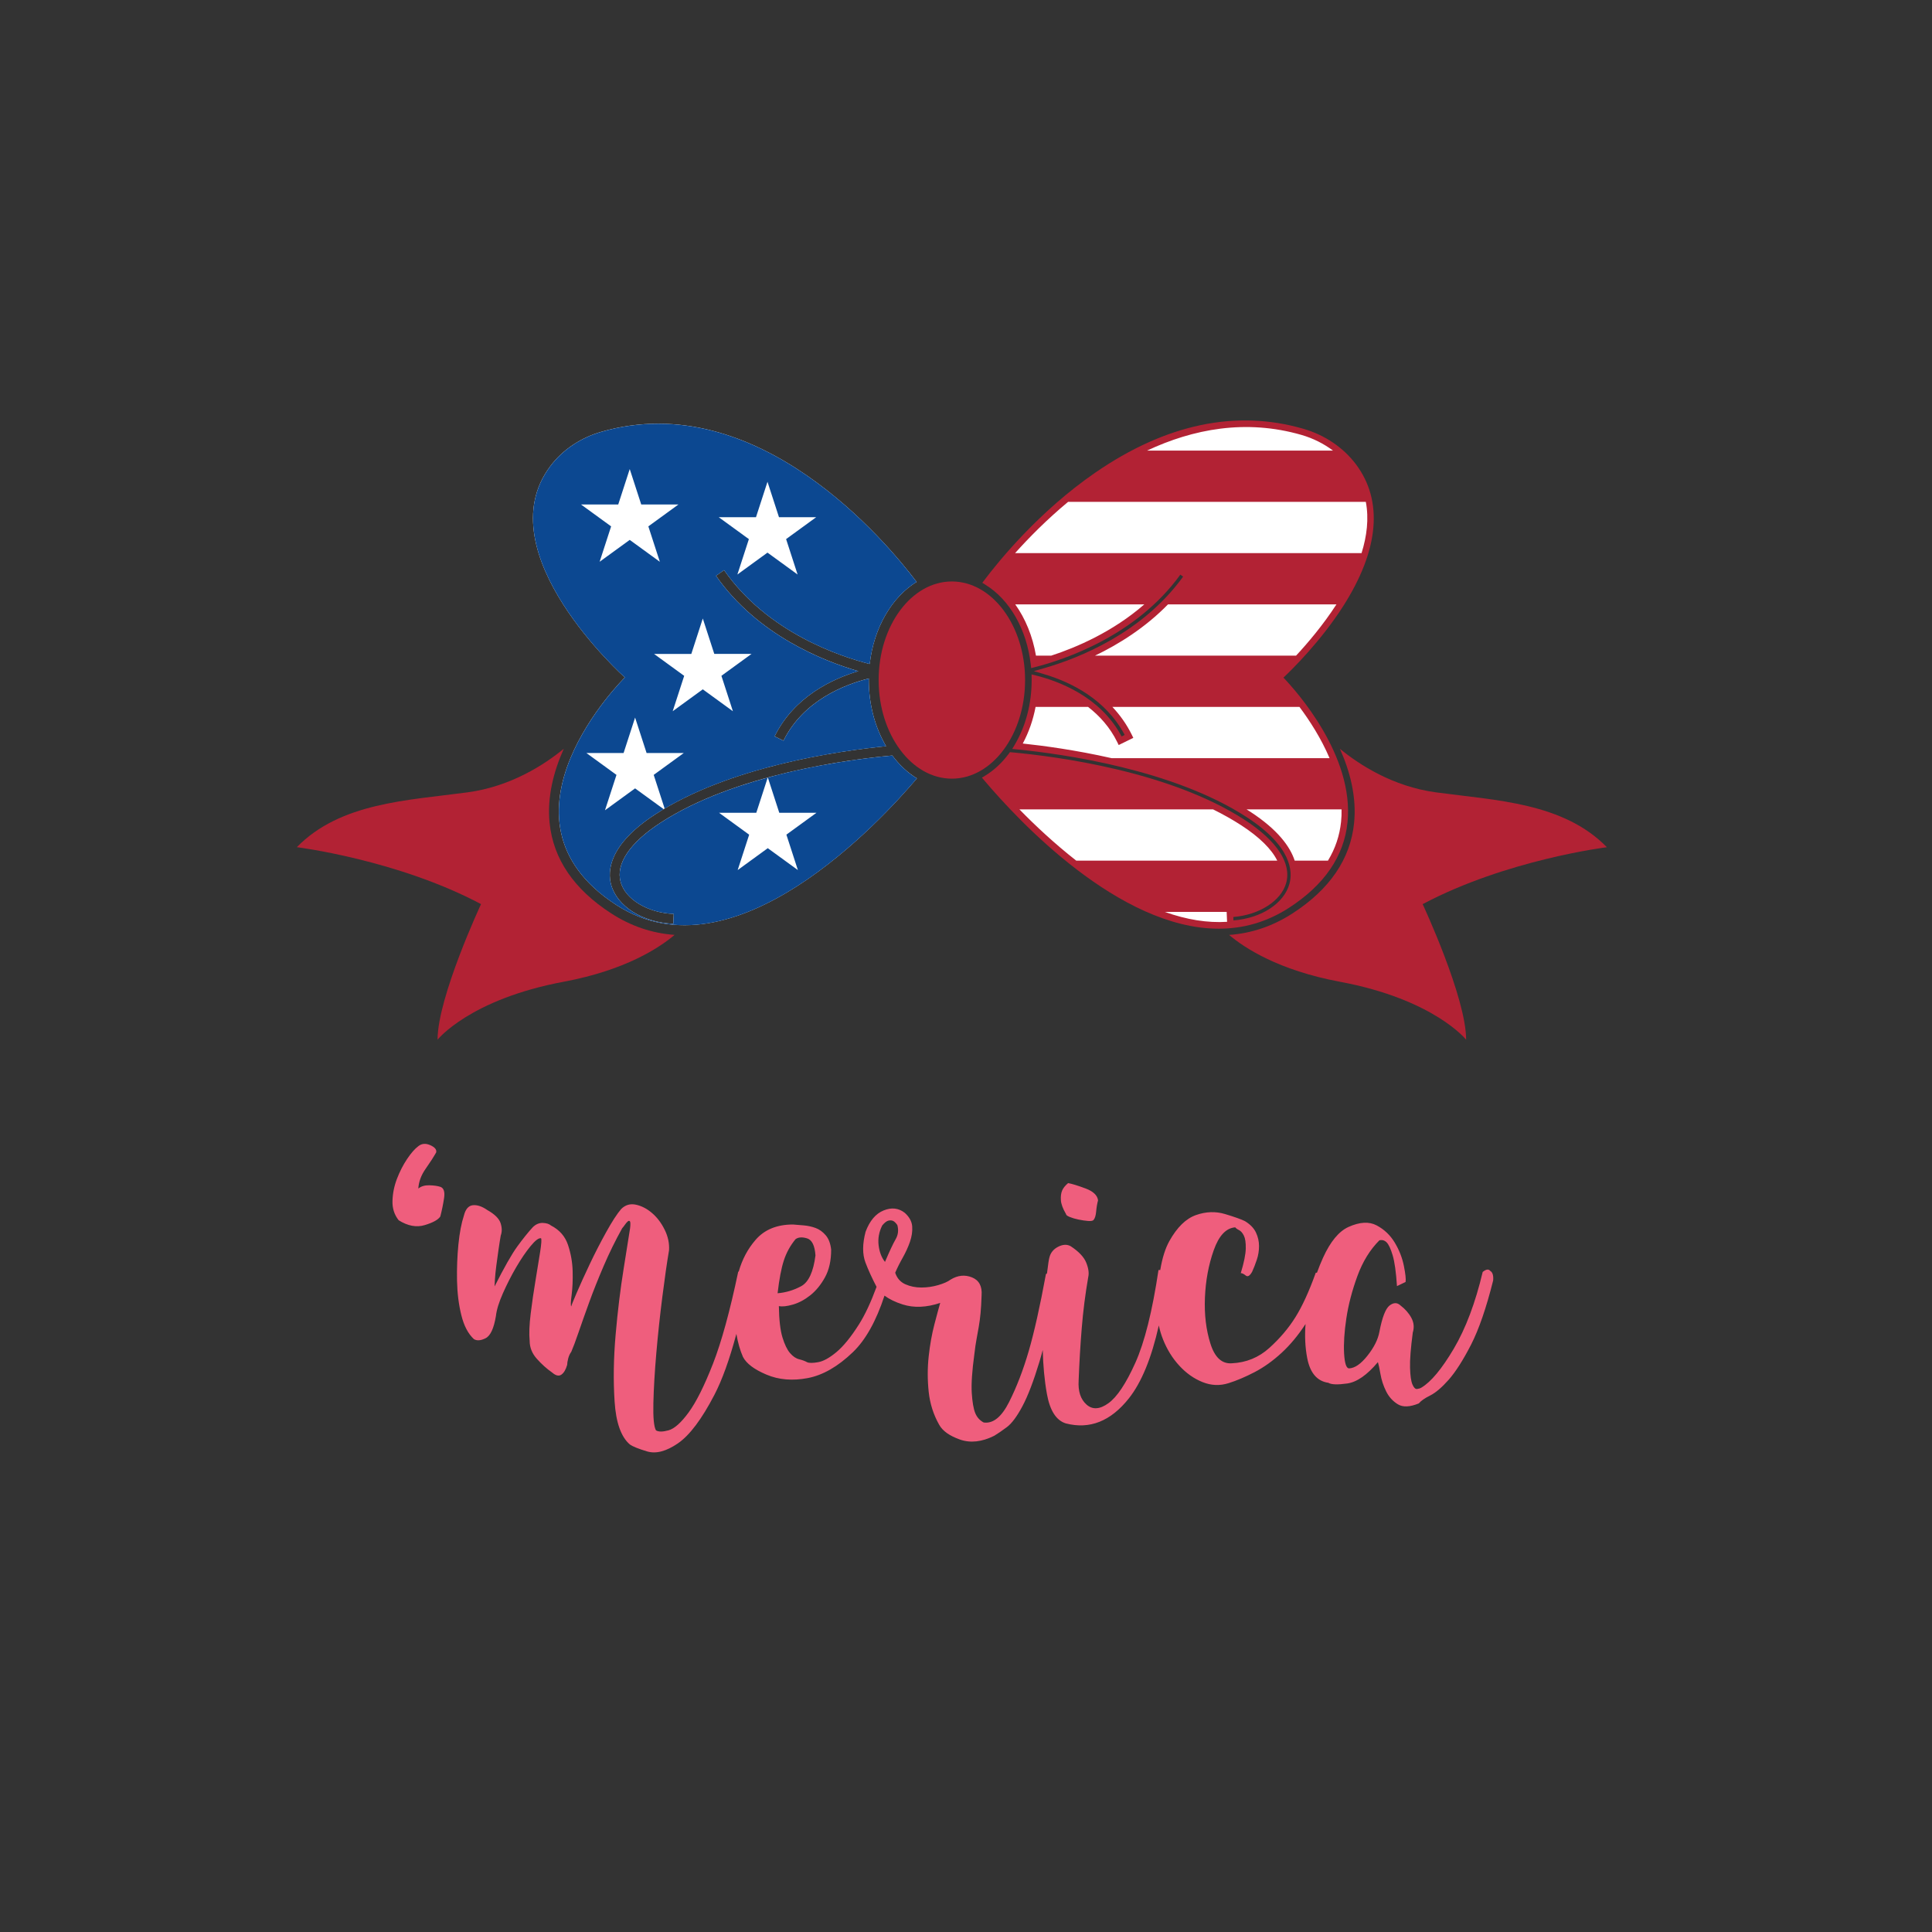 <?xml version="1.0" encoding="utf-8"?>
<!-- Generator: Adobe Illustrator 21.0.0, SVG Export Plug-In . SVG Version: 6.00 Build 0)  -->
<svg version="1.1" xmlns="http://www.w3.org/2000/svg" xmlns:xlink="http://www.w3.org/1999/xlink" x="0px" y="0px"
	 viewBox="0 0 600 600" style="enable-background:new 0 0 600 600;" xml:space="preserve">
<rect x="0" y="0" width="600" height="600" fill="#333333" stroke="none"/>
<style type="text/css">
	.st0{fill:#FFFFFF;}
	.st1{fill:#B22234;}
	.st2{fill:#0C4891;}
	.st3{fill:#EF5E7D;}
</style>
<g id="Mode_Isolation">
	<path class="st0" d="M277.11,234.63c-13.92,1.27-48.82,5.84-71.93,20.84c-9.57,6.22-13.99,12.77-12.44,18.44
		c1.48,5.41,8.42,9.58,16.49,9.92l-0.13,3.06c-9.52-0.4-17.46-5.4-19.32-12.17c-1.12-4.09-0.83-12.37,13.72-21.82
		c22.78-14.79,56.55-19.67,71.68-21.16c-3.36-5.69-5.37-12.81-5.37-20.54c0-0.16,0.01-0.33,0.01-0.49
		c-7.27,1.81-20.31,6.71-26.51,19.32l-2.75-1.35c6.06-12.34,18-17.86,26-20.25c-10.76-3.11-31.37-11.19-44.2-29.62l2.51-1.75
		c13.47,19.35,36,26.82,45.22,29.15c1.29-11.31,6.9-20.79,14.57-25.5c-9.14-12.12-49.37-60.65-97.96-46.6
		c-6.26,1.81-11.89,5.46-15.8,10.67c-20.23,26.93,23.15,65.61,23.15,65.61s-44.35,43.71-2.57,70.71
		c36.45,23.55,82.18-26.26,93.27-39.37C281.89,239.99,279.3,237.56,277.11,234.63z"/>
	<path class="st0" d="M397.15,210.4c0,0,43.39-38.68,23.15-65.61c-3.91-5.21-9.54-8.86-15.8-10.67
		c-48.59-14.05-88.82,34.48-97.96,46.6c7.66,4.71,13.28,14.19,14.57,25.5c9.22-2.34,31.74-9.8,45.22-29.15l2.51,1.75
		c-12.83,18.43-33.44,26.51-44.2,29.62c8,2.39,19.94,7.92,26,20.25l-2.75,1.35c-6.2-12.61-19.24-17.52-26.51-19.32
		c0,0.16,0.01,0.33,0.01,0.49c0,7.73-2.01,14.85-5.37,20.54c15.13,1.5,48.9,6.37,71.68,21.16c14.55,9.45,14.85,17.73,13.73,21.82
		c-1.85,6.77-9.8,11.77-19.32,12.17l-0.13-3.06c8.07-0.34,15.01-4.51,16.49-9.92c1.55-5.68-2.86-12.23-12.44-18.44
		c-23.11-15.01-58.01-19.57-71.93-20.84c-2.18,2.94-4.77,5.36-7.65,7.11c11.09,13.11,56.82,62.92,93.27,39.37
		C441.5,254.11,397.15,210.4,397.15,210.4z"/>
	<path class="st1" d="M189.83,283.67c6.11,3.95,12.67,6.17,19.67,6.67c-4.78,4.04-15.33,10.98-34.4,14.54
		c-29.25,5.46-39.21,18-39.21,18c0-13.18,13.5-42.1,13.5-42.1c-26.03-13.82-57.21-17.68-57.21-17.68
		c13.5-13.82,34.23-14.51,53.03-17.03c13.48-1.81,23.94-8.66,29.88-13.53c-3.15,7.02-5.23,14.99-4.4,23.08
		C171.83,266.77,178.27,276.21,189.83,283.67z M499.03,263.11c-13.5-13.82-34.23-14.51-53.03-17.03
		c-13.48-1.81-23.94-8.66-29.88-13.53c3.15,7.02,5.23,14.99,4.4,23.08c-1.14,11.15-7.58,20.59-19.14,28.05
		c-6.11,3.95-12.67,6.17-19.67,6.67c4.78,4.04,15.33,10.98,34.4,14.54c29.25,5.46,39.21,18,39.21,18c0-13.18-13.5-42.1-13.5-42.1
		C467.85,266.96,499.03,263.11,499.03,263.11z M295.61,180.58c-12.54,0-22.74,13.73-22.74,30.62c0,16.88,10.2,30.62,22.74,30.62
		c12.54,0,22.74-13.73,22.74-30.62C318.35,194.32,308.15,180.58,295.61,180.58z"/>
	<path class="st1" d="M417.15,188.23c11.13-17.44,12.49-32.67,3.95-44.04c-3.91-5.2-9.71-9.12-16.33-11.03
		c-20.94-6.06-42.69-1.48-64.62,13.62c-17.41,11.99-29.87,27.31-34.42,33.34l-0.66,0.88l0.94,0.58c7.59,4.66,12.86,13.92,14.1,24.76
		l0.13,1.14l1.11-0.28c9.08-2.3,31.47-9.68,45.21-28.74l0.87,0.61c-12.63,17.52-32.35,25.31-43.08,28.41l-3.27,0.94l3.26,0.97
		c8.18,2.45,19.04,7.7,24.94,18.85l-0.95,0.47c-6.54-12.33-19.48-17.16-26.71-18.96l-1.26-0.31l0.03,1.77
		c0,7.31-1.81,14.24-5.23,20.03l-0.8,1.35l1.56,0.15c13.79,1.37,48.35,6.15,71.23,21.01c14.02,9.1,14.35,16.89,13.3,20.71
		c-1.67,6.12-8.75,10.71-17.39,11.38l-0.04-1.06c8.07-0.65,14.88-5,16.42-10.59c1.68-6.13-2.89-13.07-12.86-19.55
		c-23.28-15.12-58.38-19.72-72.38-21l-0.56-0.05l-0.33,0.45c-2.13,2.87-4.61,5.18-7.36,6.85l-1,0.61l0.75,0.89
		c10.44,12.34,41.8,46.02,72.8,46.02c7.37,0,14.73-1.91,21.77-6.46c11.01-7.11,17.13-16.04,18.21-26.53
		c2.13-20.75-15.92-40.83-19.89-44.98C401.22,207.95,410.13,199.23,417.15,188.23z M316.59,251.36h60.14
		c3.05,1.51,5.98,3.15,8.75,4.94c5.66,3.67,9.44,7.42,11.18,10.98h-62.42C327.42,261.94,321.39,256.27,316.59,251.36z M361.73,283.2
		h19.22l0.13,3.08C375.01,286.66,368.55,285.63,361.73,283.2z M404.22,135.08c3.58,1.04,6.89,2.71,9.76,4.86h-57.76
		C370.45,133.27,386.84,130.05,404.22,135.08z M331.7,155.86h92.47c0.99,5.21,0.33,10.63-1.33,15.92h-107.6
		C319.47,167.06,325.05,161.39,331.7,155.86z M315.29,187.69h40.09c-9.83,8.56-21.11,13.38-28.9,15.92h-4.75
		C320.7,197.6,318.46,192.13,315.29,187.69z M362.74,187.69h52.31c-4.16,6.42-8.89,11.99-12.54,15.92h-62.44
		C347.51,200.04,355.67,194.92,362.74,187.69z M321.61,219.53h16.29c3.54,2.74,6.8,6.3,9.08,10.95l0.44,0.9l4.54-2.23l-0.44-0.9
		c-1.66-3.38-3.74-6.25-6.06-8.71h58.1c3.15,4.22,6.73,9.75,9.35,15.92h-67.67c-11.11-2.52-21.13-3.86-27.61-4.55
		C319.51,227.41,320.84,223.58,321.61,219.53z M412.41,267.28h-10.33c-1.41-4.31-5.18-9.59-13.84-15.22
		c-0.36-0.24-0.74-0.46-1.11-0.7h29.5c0.03,1.28-0.01,2.56-0.15,3.84C416.04,259.51,414.68,263.54,412.41,267.28z"/>
	<path class="st2" d="M277.11,234.63c-8.01,0.73-22.99,2.56-38.65,6.84l3.55,10.94h11.56l-9.35,6.8l3.57,11l-9.35-6.8l-9.35,6.8
		l3.57-10.99l-9.35-6.8h11.56l3.55-10.93c-11.53,3.15-23.44,7.63-33.24,13.99c-9.57,6.22-13.99,12.77-12.44,18.44
		c1.48,5.41,8.42,9.58,16.49,9.92l-0.13,3.06c-9.52-0.4-17.46-5.4-19.32-12.17c-1.12-4.09-0.83-12.37,13.72-21.82
		c0.85-0.55,1.73-1.09,2.61-1.62l-8.88-6.45l-9.35,6.8l3.57-10.99l-9.35-6.8h11.56l3.57-11l3.57,11h11.56l-9.35,6.8l3.4,10.47
		c22.66-13.39,54.27-17.93,68.77-19.37c-3.36-5.69-5.37-12.81-5.37-20.54c0-0.16,0.01-0.33,0.01-0.49
		c-7.27,1.81-20.31,6.71-26.51,19.32l-2.75-1.35c6.06-12.34,18-17.86,26-20.25c-10.76-3.11-31.37-11.19-44.2-29.62l2.51-1.75
		c13.47,19.35,36,26.82,45.22,29.15c1.29-11.31,6.9-20.79,14.57-25.5c-9.14-12.12-49.37-60.65-97.96-46.6
		c-6.26,1.81-11.89,5.46-15.8,10.67c-20.23,26.93,23.15,65.61,23.15,65.61s-44.35,43.71-2.57,70.71
		c36.45,23.55,82.18-26.26,93.27-39.37C281.89,239.99,279.3,237.56,277.11,234.63z M234.78,160.62l3.57-11l3.57,11h11.56l-9.35,6.8
		l3.57,11l-9.35-6.8l-9.35,6.8l3.57-10.99l-9.35-6.8H234.78z M218.26,192.08l3.57,11h11.56l-9.35,6.8l3.57,11l-9.35-6.8l-9.35,6.8
		l3.57-10.99l-9.35-6.8h11.56L218.26,192.08z M186.22,174.46l3.57-10.99l-9.35-6.8H192l3.57-11l3.57,11h11.56l-9.35,6.8l3.57,11
		l-9.35-6.8L186.22,174.46z"/>
	<path class="st3" d="M137.92,372.02c-0.29,1.92-0.68,3.85-1.18,5.77c-0.64,1-2.24,1.89-4.81,2.67c-2.57,0.78-5.27,0.29-8.12-1.5
		c-1.35-1.71-2-3.72-1.92-6.04c0.07-2.31,0.53-4.6,1.39-6.84c0.86-2.24,1.91-4.29,3.15-6.15c1.25-1.85,2.4-3.17,3.47-3.96
		c1.07-0.86,2.31-0.96,3.74-0.32c1.42,0.64,2.03,1.39,1.82,2.25c-0.86,1.5-1.96,3.21-3.31,5.13c-1.35,1.92-2.1,3.95-2.24,6.09
		c0.86-0.71,1.99-1.05,3.42-1.02c1.42,0.04,2.57,0.2,3.42,0.48C137.81,368.95,138.2,370.09,137.92,372.02z M331.06,377.04
		c0,0.29,0.39,0.59,1.18,0.91c0.78,0.32,1.69,0.59,2.73,0.8c1.03,0.21,2.01,0.36,2.94,0.43c0.93,0.07,1.5-0.04,1.71-0.32
		c0.43-0.5,0.69-1.37,0.8-2.62c0.11-1.25,0.3-2.41,0.59-3.47c-0.21-1.57-1.51-2.8-3.9-3.69c-2.39-0.89-4.19-1.44-5.4-1.66
		c-0.93,0.79-1.55,1.57-1.87,2.35c-0.32,0.79-0.45,1.76-0.37,2.94C329.53,373.89,330.06,375.33,331.06,377.04z M463.71,397.67
		c-2.14,8.55-4.44,15.21-6.89,19.99c-2.46,4.78-4.76,8.37-6.89,10.8c-2.14,2.42-4.06,4.06-5.77,4.92c-1.71,0.85-2.89,1.67-3.53,2.46
		c-2.78,1.14-4.95,1.23-6.52,0.27c-1.57-0.96-2.78-2.3-3.63-4.01c-0.85-1.71-1.44-3.49-1.76-5.34c-0.32-1.85-0.59-3.1-0.8-3.74
		c-3.35,3.99-6.52,6.2-9.51,6.63c-2.99,0.43-4.95,0.36-5.88-0.21c-3.49-0.5-5.68-3.06-6.57-7.7c-0.63-3.29-0.8-6.81-0.51-10.56
		c-2.26,3.47-4.73,6.45-7.39,8.91c-2.74,2.53-5.56,4.54-8.44,6.04c-2.89,1.5-5.58,2.64-8.07,3.42c-2.71,0.86-5.4,0.75-8.07-0.32
		c-2.67-1.07-5.08-2.76-7.21-5.08c-2.14-2.31-3.83-5.04-5.08-8.18c-0.57-1.43-1-2.88-1.31-4.34c-2.27,10.13-5.37,17.69-9.32,22.67
		c-5.63,7.09-12.15,9.67-19.56,7.75c-2.99-0.93-4.95-3.99-5.88-9.19c-0.76-4.25-1.17-8.8-1.29-13.62c-0.33,1.27-0.67,2.5-1.01,3.62
		c-1.82,6.02-3.58,10.63-5.29,13.84c-1.71,3.21-3.33,5.38-4.86,6.52c-1.53,1.14-2.83,2.03-3.9,2.67c-3.85,1.92-7.39,2.31-10.63,1.18
		c-3.24-1.14-5.4-2.67-6.47-4.6c-1.78-3.14-2.87-6.56-3.26-10.26c-0.39-3.71-0.39-7.36,0-10.96c0.39-3.6,0.98-6.89,1.76-9.89
		c0.78-2.99,1.39-5.24,1.82-6.73c-4.28,1.43-8.16,1.59-11.65,0.48c-2.28-0.72-4.16-1.64-5.65-2.74c-2.59,7.9-5.86,13.75-9.8,17.54
		c-4.67,4.49-9.35,7.18-14.06,8.07c-4.7,0.89-8.96,0.54-12.77-1.07c-3.81-1.6-6.25-3.44-7.32-5.5c-0.9-2.03-1.58-4.42-2.05-7.16
		c-2.14,7.97-4.41,14.28-6.82,18.92c-3.92,7.55-7.7,12.58-11.33,15.07c-3.63,2.49-6.82,3.33-9.57,2.51
		c-2.74-0.82-4.54-1.55-5.4-2.19c-2.71-2.35-4.28-6.79-4.7-13.31c-0.43-6.52-0.32-13.45,0.32-20.79c0.64-7.34,1.48-14.2,2.51-20.58
		c1.03-6.38,1.69-10.53,1.98-12.45c0.14-1.21,0.12-1.92-0.05-2.14c-0.18-0.21-0.41-0.2-0.69,0.05c-0.29,0.25-0.59,0.61-0.91,1.07
		c-0.32,0.46-0.59,0.8-0.8,1.02c-2.14,3.85-4.06,7.77-5.77,11.76c-1.71,3.99-3.21,7.75-4.49,11.28s-2.39,6.65-3.31,9.35
		c-0.93,2.71-1.68,4.7-2.24,5.99c-0.43,0.57-0.75,1.27-0.96,2.08c-0.21,0.82-0.32,1.48-0.32,1.98c-0.43,1.5-1.03,2.51-1.82,3.05
		c-0.78,0.53-1.75,0.3-2.89-0.7c-1.64-1.14-3.21-2.55-4.7-4.22c-1.5-1.67-2.24-3.54-2.24-5.61c-0.21-2.14-0.11-4.95,0.32-8.44
		c0.43-3.49,0.93-6.93,1.5-10.31c0.57-3.38,1.05-6.34,1.44-8.87c0.39-2.53,0.48-3.94,0.27-4.22c-0.71-0.14-1.8,0.68-3.26,2.46
		c-1.46,1.78-2.94,3.96-4.44,6.52s-2.87,5.26-4.12,8.07c-1.25,2.82-1.98,5.18-2.19,7.11c-0.64,3.85-1.71,6.15-3.21,6.89
		c-1.5,0.75-2.71,0.84-3.63,0.27c-1.78-1.64-3.08-4.12-3.9-7.43c-0.82-3.31-1.26-6.89-1.34-10.74c-0.07-3.85,0.07-7.59,0.43-11.22
		c0.36-3.63,0.93-6.63,1.71-8.98c0.5-1.99,1.42-3.06,2.78-3.21c1.35-0.14,2.85,0.36,4.49,1.5c2.28,1.28,3.65,2.64,4.12,4.06
		c0.46,1.43,0.48,2.71,0.05,3.85c-0.21,1.21-0.45,2.67-0.69,4.38c-0.25,1.71-0.48,3.38-0.69,5.02c-0.21,1.64-0.36,3.06-0.43,4.28
		c-0.07,1.21-0.11,1.92-0.11,2.14c2.99-5.91,5.34-10.05,7.05-12.4c1.71-2.35,3.31-4.35,4.81-5.99c0.93-0.92,1.96-1.37,3.1-1.34
		c1.14,0.04,1.99,0.3,2.56,0.8c2.64,1.35,4.4,3.37,5.29,6.04c0.89,2.67,1.37,5.4,1.44,8.18c0.07,2.78-0.04,5.24-0.32,7.38
		c-0.29,2.14-0.32,3.31-0.11,3.53c0-0.21,0.55-1.6,1.66-4.17c1.1-2.57,2.46-5.54,4.06-8.93c1.6-3.38,3.31-6.71,5.13-9.99
		c1.82-3.28,3.37-5.67,4.65-7.16c1.28-1.28,2.81-1.73,4.6-1.34c1.78,0.39,3.46,1.27,5.02,2.62c1.57,1.35,2.87,3.08,3.9,5.18
		c1.03,2.1,1.48,4.22,1.34,6.36c-0.64,3.78-1.34,8.6-2.08,14.48c-0.75,5.88-1.37,11.7-1.87,17.48c-0.5,5.77-0.8,10.92-0.91,15.45
		s0.16,7.36,0.8,8.5c0.78,0.5,2.08,0.5,3.9,0c1.82-0.5,3.9-2.35,6.25-5.56c2.35-3.21,4.86-8.23,7.54-15.07
		c2.67-6.84,5.29-16.39,7.86-28.65c0.05-0.01,0.1-0.01,0.15-0.01c1.06-3.76,2.8-7.05,5.25-9.87c2.74-3.17,6.61-4.76,11.6-4.76
		c0.93,0.07,2.03,0.16,3.31,0.27c1.28,0.11,2.51,0.37,3.69,0.8s2.23,1.18,3.15,2.25c0.93,1.07,1.5,2.57,1.71,4.49
		c0,3.42-0.64,6.29-1.92,8.6c-1.28,2.32-2.8,4.17-4.54,5.56c-1.75,1.39-3.55,2.35-5.4,2.89c-1.85,0.54-3.31,0.7-4.38,0.48
		c0.07,4.28,0.44,7.52,1.12,9.73c0.68,2.21,1.46,3.83,2.35,4.86c0.89,1.03,1.83,1.68,2.83,1.92c1,0.25,1.82,0.55,2.46,0.91
		c0.64,0.29,1.78,0.29,3.42,0c1.64-0.28,3.54-1.34,5.72-3.15c2.17-1.82,4.49-4.67,6.95-8.55c1.91-3.01,3.73-6.92,5.49-11.7
		c-1.42-2.73-2.59-5.27-3.46-7.59c-0.96-2.56-0.94-5.73,0.05-9.51c1.28-3.42,3.15-5.63,5.61-6.63c2.46-1,4.65-0.75,6.57,0.75
		c1.42,1.28,2.19,2.69,2.3,4.22c0.11,1.53-0.13,3.12-0.69,4.76c-0.57,1.64-1.32,3.28-2.24,4.92c-0.93,1.64-1.71,3.21-2.35,4.7
		c0.57,1.71,1.62,2.9,3.15,3.58c1.53,0.68,3.19,1.01,4.97,1.01c1.78,0,3.53-0.25,5.24-0.75c1.71-0.5,2.99-1.07,3.85-1.71
		c2.21-1.35,4.42-1.58,6.63-0.69c2.21,0.89,3.21,2.76,2.99,5.61c-0.07,2.21-0.18,4.04-0.32,5.5c-0.14,1.46-0.32,2.83-0.54,4.12
		c-0.21,1.28-0.45,2.56-0.69,3.85c-0.25,1.28-0.48,2.89-0.7,4.81c-0.71,5.2-0.98,9.21-0.8,12.03c0.18,2.81,0.54,4.88,1.07,6.2
		c0.53,1.32,1.41,2.3,2.62,2.94c2.92,0.43,5.56-1.69,7.91-6.36c2.35-4.67,4.38-9.94,6.09-15.82c1.71-5.88,3.49-13.84,5.34-23.89
		c0.11-0.09,0.22-0.16,0.33-0.23c0.34-2.79,0.59-4.44,0.74-4.9c0.36-1.5,1.26-2.62,2.73-3.37c1.46-0.75,2.76-0.8,3.9-0.16
		c2.49,1.64,4.1,3.33,4.81,5.08c0.71,1.75,0.92,3.23,0.64,4.44c-0.93,5.34-1.6,10.65-2.03,15.93c-0.43,5.27-0.75,10.69-0.96,16.25
		c-0.21,3.35,0.6,5.84,2.46,7.48c1.85,1.64,4.12,1.5,6.79-0.43c2.67-1.92,5.45-6.09,8.34-12.51c2.89-6.41,5.29-16.03,7.21-28.86
		c0.2,0,0.37,0.01,0.54,0.01c0.63-3.74,1.57-6.74,2.83-8.99c2.39-4.28,5.13-6.96,8.23-8.07c3.1-1.1,6.13-1.21,9.09-0.32
		c2.96,0.89,5,1.62,6.15,2.19c1.64,1,2.78,2.17,3.42,3.53c0.64,1.35,0.96,2.76,0.96,4.22c0,1.46-0.23,2.89-0.7,4.28
		c-0.46,1.39-0.95,2.62-1.44,3.69c-0.71,1.28-1.37,1.67-1.98,1.18c-0.61-0.5-1.12-0.75-1.55-0.75c1-3.28,1.51-5.83,1.55-7.64
		c0.04-1.82-0.16-3.15-0.59-4.01s-0.93-1.42-1.5-1.71c-0.57-0.28-0.96-0.57-1.18-0.86c-2.85,0.21-5.08,2.58-6.68,7.11
		c-1.6,4.53-2.51,9.42-2.73,14.7s0.36,10.05,1.71,14.32c1.35,4.28,3.56,6.31,6.63,6.09c4.49-0.21,8.37-1.8,11.65-4.76
		c3.28-2.96,5.99-6.15,8.12-9.57c2.14-3.42,4.24-8.02,6.31-13.79c0.13-0.01,0.25-0.01,0.37-0.01c0.57-1.57,1.19-3.12,1.88-4.64
		c2.28-5.02,4.92-8.21,7.91-9.57c3.49-1.57,6.41-1.73,8.76-0.48c2.35,1.25,4.22,3.03,5.61,5.34c1.39,2.32,2.33,4.72,2.83,7.21
		c0.5,2.5,0.68,4.17,0.53,5.02l-2.67,1.28c-0.29-4.35-0.73-7.54-1.34-9.57c-0.61-2.03-1.23-3.37-1.87-4.01s-1.39-0.85-2.25-0.64
		c-2.92,2.92-5.2,6.63-6.84,11.12c-1.64,4.49-2.78,8.85-3.42,13.09c-0.64,4.24-0.87,7.89-0.7,10.96c0.18,3.07,0.7,4.6,1.55,4.6
		c1.78-0.07,3.69-1.39,5.72-3.96c2.03-2.57,3.26-5.02,3.69-7.38c0.86-4.49,1.91-7.21,3.15-8.18c1.25-0.96,2.37-0.98,3.37-0.05
		c1.5,1.14,2.64,2.44,3.42,3.9c0.78,1.46,0.92,2.98,0.43,4.54c-0.64,4.85-0.93,8.5-0.85,10.96c0.07,2.46,0.32,4.19,0.75,5.18
		c0.43,1,0.91,1.46,1.44,1.39c0.54-0.07,0.98-0.21,1.34-0.43c2.99-1.78,6.34-5.81,10.05-12.08c3.7-6.27,6.7-14.22,8.98-23.84
		c1.07-0.86,1.85-0.96,2.35-0.32C463.53,395.11,463.85,396.1,463.71,397.67z M241.49,401.63c2.57-0.21,5.01-0.94,7.32-2.19
		c2.31-1.25,3.79-4.44,4.44-9.57c-0.21-3.06-1.09-4.83-2.62-5.29c-1.53-0.46-2.73-0.37-3.58,0.27c-1.64,2-2.85,4.21-3.63,6.63
		C242.63,393.89,241.99,397.28,241.49,401.63z M272.86,386.72c0.25,2.1,0.91,3.83,1.98,5.18c1.42-3.35,2.53-5.7,3.31-7.05
		c0.78-1.35,0.96-2.81,0.53-4.38c-0.43-0.64-0.86-1.07-1.28-1.28c-0.43-0.21-0.93-0.25-1.5-0.11c-0.57,0.14-1.21,0.64-1.92,1.5
		C272.99,382.56,272.61,384.61,272.86,386.72z"/>
</g>
<g id="Layer_1">
</g>
</svg>
